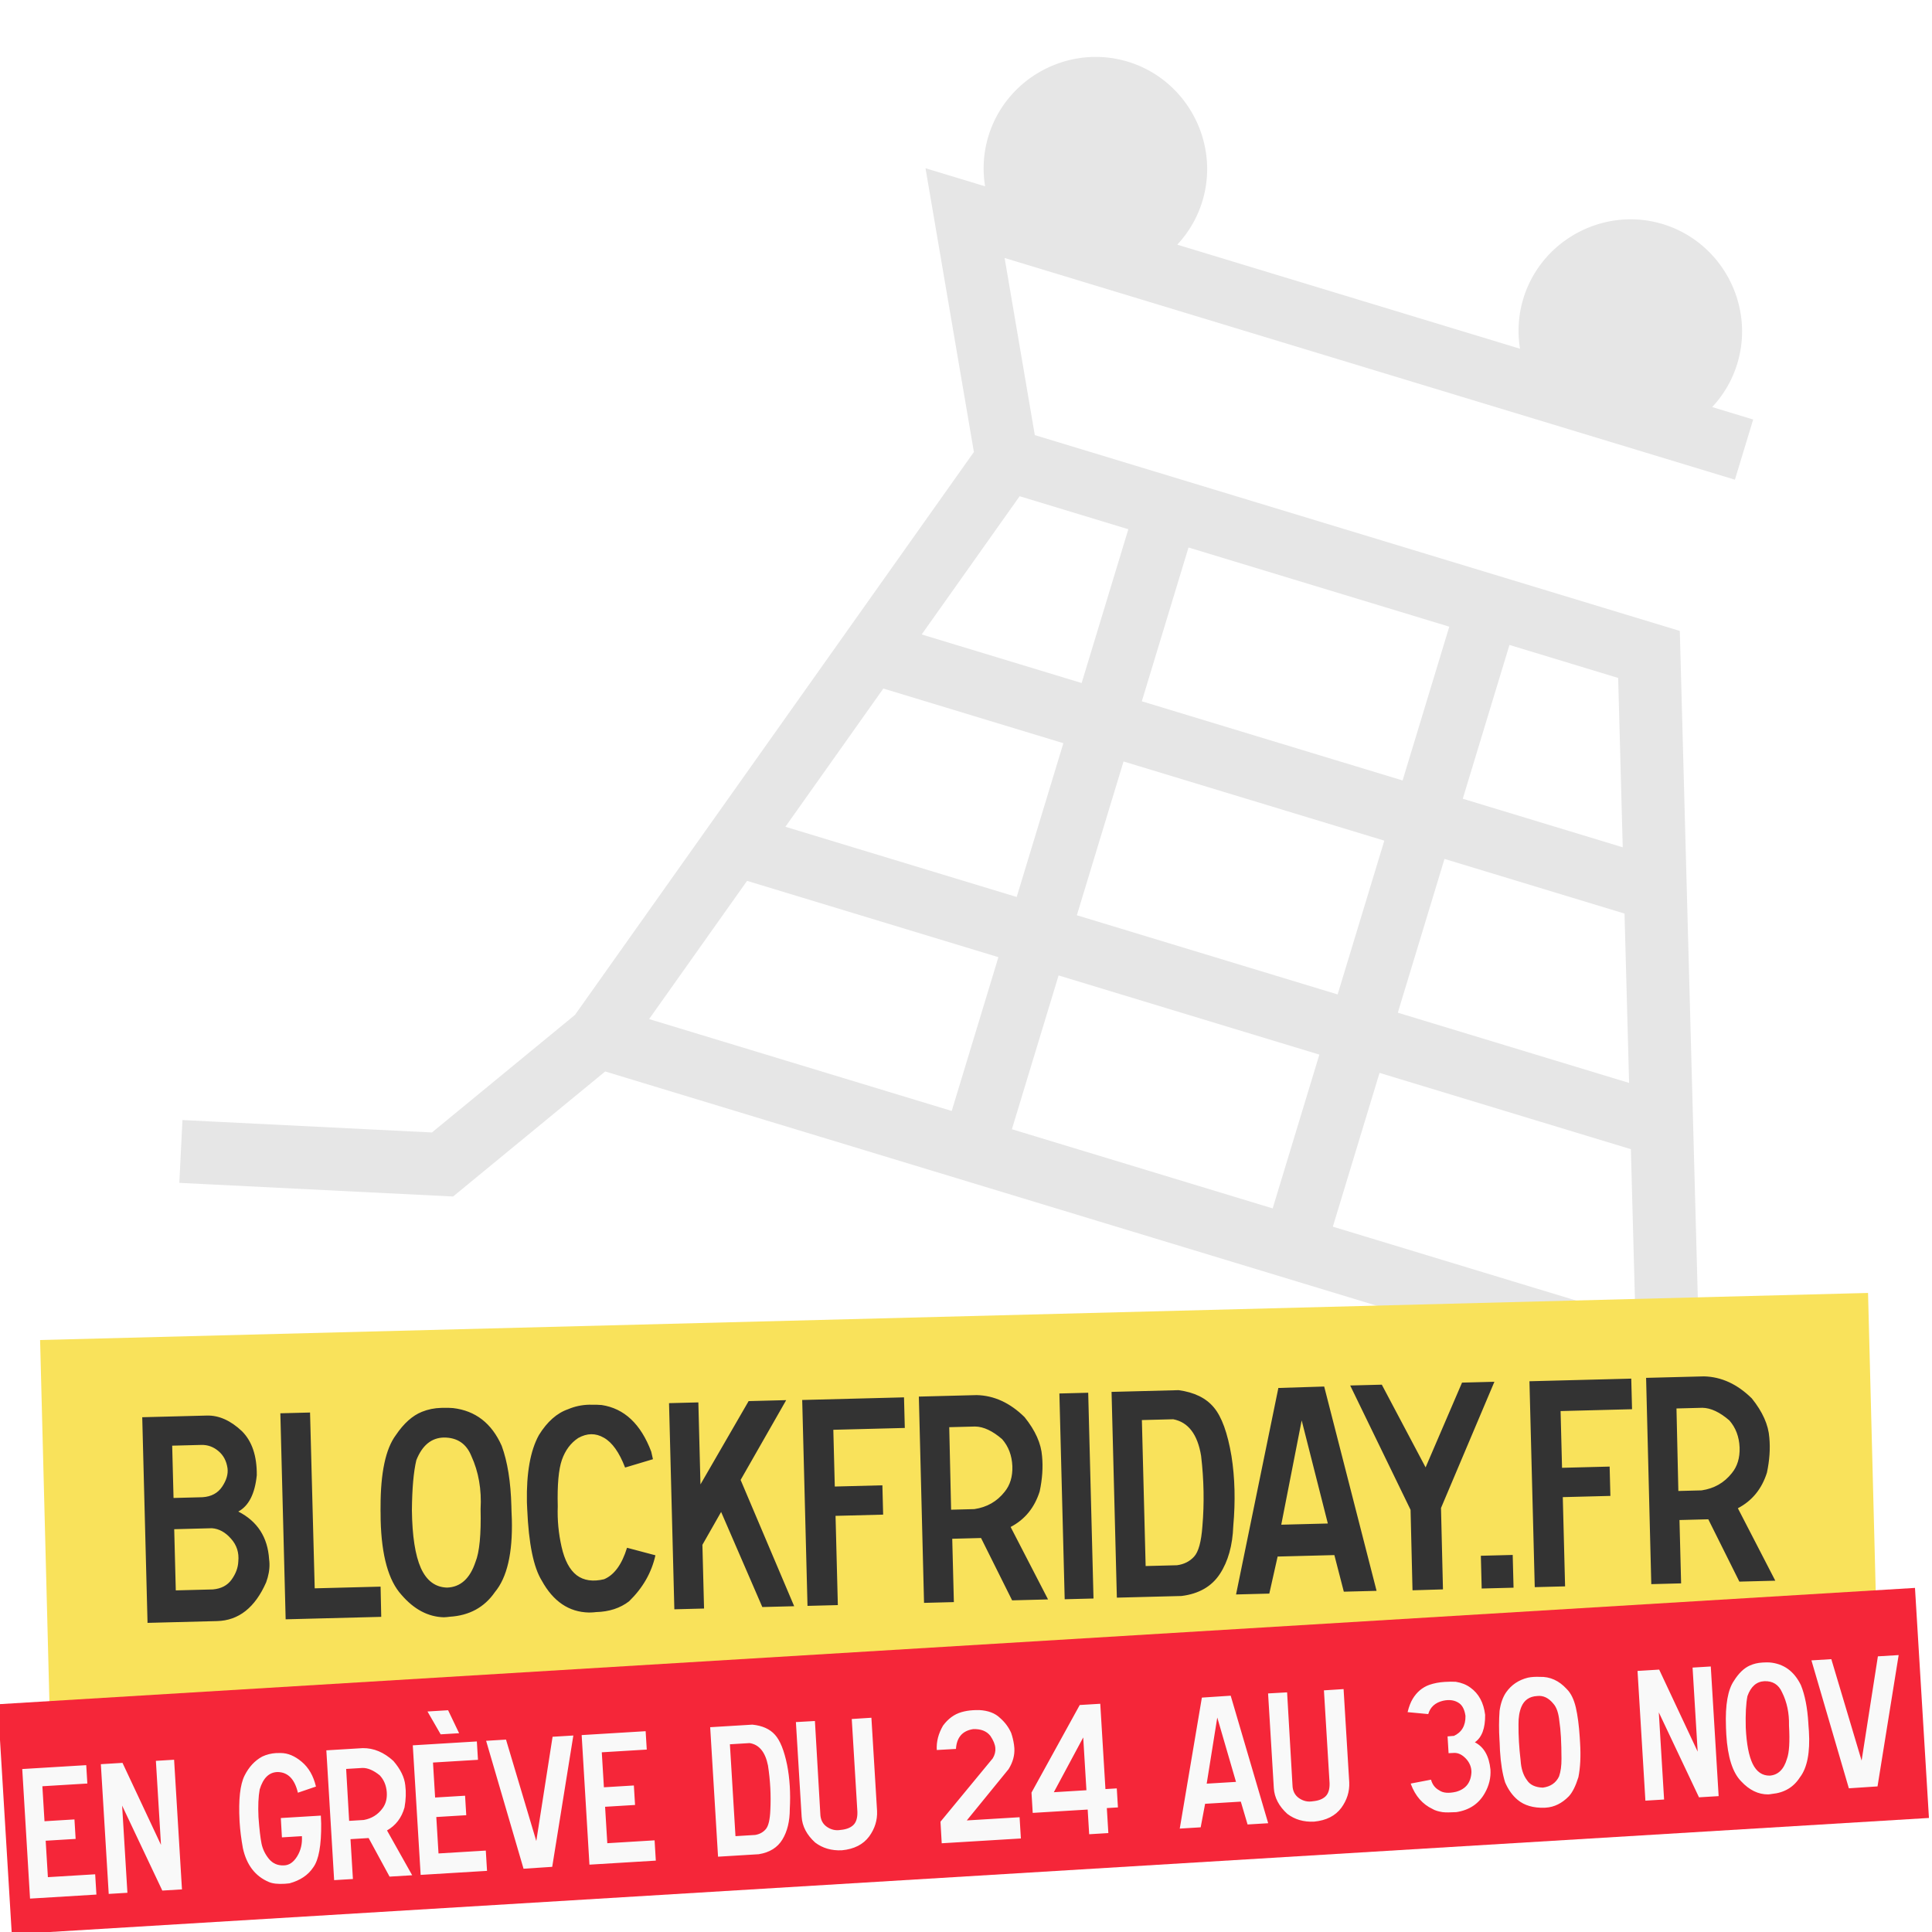 <svg xmlns="http://www.w3.org/2000/svg" style="height:512px;width:512px" viewBox="0 0 512 512"><path fill="#fff" d="m25.45 63.043-4.364 17.463 8.73 2.18 60.624 15.16 29.402 44.1 62.44 187.32-36.845 73.693h17.827a31.622 31.622 0 0 0-3.264 14c0 17.567 14.433 32 32 32s32-14.433 32-32c0-5.01-1.178-9.762-3.264-14h102.528a31.622 31.622 0 0 0-3.264 14c0 17.567 14.433 32 32 32s32-14.433 32-32c0-5.01-1.178-9.762-3.264-14H393v-18H174.562l23-46h192.924l70-210h-327.67L101.56 82.07 34.183 65.227Zm115.038 83.914H231v46h-75.178zm108.512 0h78v46h-78zm96 0h90.512l-15.334 46H345Zm-183.18 64H231v46h-53.846zm87.18 0h78v46h-78zm96 0h69.18l-15.334 46H345Zm-161.846 64H231v46h-32.514zm65.846 0h78v46h-78zm96 0h47.846l-15.332 46H345Z" style="fill:#e6e6e6" transform="matrix(.886 .269 .269 -.886 8.016 362.48)"/><path d="M616.102-567.562h476.017v95.203H616.102z" style="fill:#f9e25b;fill-opacity:1;stroke-width:6.122;stroke-linecap:round;stroke-linejoin:round;paint-order:stroke fill markers" transform="rotate(-1.475 36554.928 23837.649) scale(1.018)"/><path d="M617.5-450h500v60h-500z" style="fill:#f52639;fill-opacity:1;stroke-width:5.445;stroke-linecap:round;stroke-linejoin:round;paint-order:stroke fill markers" transform="rotate(-3.473 15317.914 10373.635) scale(1.018)"/><path d="M658.994-546.786q4.694 0 9.025 4.297 3.834 4.033 3.57 11.57-.926 7.24-5.058 9.322 7.372 4 7.703 12.628.066.562.066 1.157 0 2.314-.992 4.826-4.595 9.752-13.024 9.752h-18.116v-53.552zm-9.222 21.222h7.536q3.438-.132 5.19-2.611 1.752-2.48 1.521-4.76-.33-2.843-2.248-4.529-1.917-1.719-4.43-1.719h-7.57zm-.034 24.066h9.653q3.24-.199 4.925-2.413 1.72-2.248 1.885-4.694.43-3.438-1.752-5.984-2.149-2.578-4.893-2.843h-9.818zm36.131-45.387.034 45.783h17.156l-.033 7.868h-24.892v-53.651zm37.255-.198q8.727 1.256 12.397 10.148 2.115 6.248 2.115 15.801v1.29q.033 1.057.033 2.082 0 13.256-4.892 18.842-4.264 5.851-11.933 6.116-.794.099-1.554.099-6.116-.33-10.843-6.116-4.925-5.685-4.925-19.57 0-.925.033-1.95v-.495q0-.53.033-.992.33-13.355 4.463-18.611 3.206-4.496 6.942-5.884 2.38-.893 5.057-.893h.595q1.256 0 2.48.133zm-2.743 46.676q5.223-.066 7.537-6.48 1.652-3.735 1.686-13.718.628-7.636-2.05-13.884-1.818-4.86-7.008-4.991-4.892-.033-7.339 5.718-1.19 4.496-1.487 12.992-.132 10.082 1.95 15.107 2.116 5.024 6.71 5.256zm41.42-46.478q8.793 1.554 12.594 12.462l.397 1.984-7.305 1.983q-2.116-5.983-5.323-7.9-3.173-1.95-6.677-.1-2.975 1.852-4.397 5.587-1.388 3.702-1.388 12.066-.33 5.289.727 10.578 1.058 5.289 3.736 7.47 2.71 2.15 7.107 1.224 4-1.554 6.181-8.033l7.34 2.149q-1.687 6.743-7.174 11.8-3.537 2.58-8.661 2.58-.628.065-1.223.065h-.628q-7.802-.363-12.066-8.627-3.074-5.256-3.306-18.677-.033-.893-.033-1.786.066-11.437 3.57-17.42 3.372-5.157 7.802-6.546 2.578-1.024 5.487-1.024.397 0 .827.033 1.157 0 2.413.132zm25.189-.033v21.354l13.09-21.354h9.785l-12.396 20.462 13.09 33.222h-8.297l-10.082-25.024-5.09 8.43v16.594h-7.736v-53.684zm53.552.066v7.967H821.93v14.776h12.396v7.636h-12.396v23.239h-7.9v-53.618zm18.941-.1q6.777.331 12.298 6.05 4.066 5.322 4.297 10.314.297 4.297-.86 9.123-2.181 6.314-7.8 9.058l9.255 19.107h-9.355l-7.67-16.43h-7.503v16.496h-7.768l.033-53.717zm-1.388 29.653q4.926-.595 8-4.298 2.215-2.578 2.182-6.611-.067-4.198-2.48-7.107-3.669-3.34-6.942-3.471h-6.743l-.066 21.487zm30.412-29.52v53.585h-7.504v-53.585zm23.537-.066q6.115.992 9.057 4.727 2.975 3.702 4.265 12.76.561 4.231.561 8.826 0 4.529-.561 9.421-.463 7.537-3.802 12.363-3.339 4.827-10.148 5.488H894.59v-53.585zm-9.752 45.552h8.165q2.744-.297 4.496-2.116 1.785-1.818 2.38-7.9.991-8.892.132-18.28-1.157-8.43-7.008-9.72h-8.165zm47.668-45.52 12.264 53.52h-8.529l-2.215-9.587h-14.776l-2.413 9.587h-8.661l12.396-53.453zm-12.099 35.67h12.132l-6.116-27.008zm18.875-35.768h8.231l10.843 21.817 10.05-21.817h8.429l-14.743 32.494-.034 21.19-7.933.033.033-20.958zm32.859 45.188h8.297v8.529h-8.297zm40.329-45.09v7.968h-18.61v14.776h12.395v7.636h-12.396v23.239h-7.9v-53.618zm18.942-.098q6.776.33 12.297 6.05 4.066 5.321 4.297 10.313.298 4.297-.86 9.123-2.181 6.314-7.8 9.058l9.255 19.107h-9.355l-7.67-16.43h-7.503v16.496h-7.768l.033-53.717zm-1.389 29.652q4.926-.595 8-4.298 2.215-2.578 2.182-6.611-.066-4.198-2.48-7.107-3.669-3.34-6.942-3.471h-6.743l-.066 21.487z" aria-label="blockfriday.fr" style="fill:#333;stroke-width:7.737;stroke-linecap:round;stroke-linejoin:round;paint-order:stroke fill markers" transform="rotate(-1.475 36554.928 23837.649) scale(1.018)"/><path d="M639.51-432.781v4.791h-11.729v9.125h7.813v5.084h-7.813v9.5h12.333v5.291h-17.312l.02-33.791zm9.459-.021 8.708 21.917v-21.917h4.75v33.812h-5.125l-9.104-22.708v22.73h-4.875v-33.834zm41.27-.063q2.75.167 5.313 2.605 2.583 2.437 3.312 6.666l-4.791 1.313q-.917-5.334-4.854-5.688-3.375-.208-5.021 4.23-.688 2.77-.75 7.187.062 4.708.375 6.937.333 2.209 1.687 4.084 1.375 1.875 3.771 1.916 2.042.084 3.604-2.145 1.563-2.25 1.542-5.167h-5.208l.02-5.042h10.438l-.042 2.063q-.416 8.458-2.75 11.27-2.166 2.876-6.416 3.771-.646.042-1.209.042-2.729 0-4.125-.708-5.187-2.563-6.229-9.208-.437-3.667-.437-6.813v-.312q.062-8.334 2.02-11.709 1.896-3.27 4.896-4.667 1.73-.687 3.667-.687.562 0 1.187.062zm21.396.021q4.271.209 7.75 3.813 2.563 3.354 2.709 6.5.187 2.708-.542 5.75-1.375 3.979-4.917 5.708l5.834 12.042h-5.896l-4.834-10.354h-4.729v10.395h-4.896l.021-33.854zm-.875 18.688q3.104-.375 5.042-2.709 1.396-1.625 1.375-4.166-.042-2.646-1.563-4.48-2.312-2.104-4.375-2.187h-4.25l-.041 13.542zm30.625-18.625v4.791h-11.729v9.125h7.813v5.084h-7.813v9.5h12.334v5.291h-17.313v-33.791zm-6.979-8.563 2.5 6.146h-4.812l-3.063-6.146zm14.584 8.542 6.27 26.833 5.875-26.833h5.417l-7.562 33.792-7.48.041-7.708-33.833zm36.416.02v4.792h-11.729v9.125h7.813v5.084h-7.813v9.5h12.333v5.291h-17.312l.02-33.791zm27.834-.02q3.854.625 5.708 2.98 1.875 2.332 2.687 8.04.355 2.667.355 5.563 0 2.854-.355 5.938-.291 4.75-2.395 7.791-2.105 3.042-6.396 3.459H802.24v-33.771zm-6.146 28.708h5.146q1.729-.187 2.833-1.333 1.125-1.146 1.5-4.98.625-5.603.083-11.52-.729-5.313-4.416-6.125h-5.146zm22.458-28.666-.062 24.187q-.084 2.25 1.5 3.5 1.583 1.23 3.5 1.02 2.208-.062 3.395-1.062 1.188-1 1.271-3.375v-24.208l5.125-.02v24.333q-.062 3.562-2.437 6.458-2.521 3.02-7.334 3.187-4.041-.062-6.812-2.437-3.104-3.188-3.104-6.917v-24.687zm42.875-.25q3.48.395 5.292 2.395 1.812 1.792 2.646 4.063.416 1.52.541 3.062.042.459.042.917 0 2.792-1.833 5.375l-11.667 12.667h13.77v5.541h-20.645l.02-5.625 14.584-15.645q.875-1.271.833-2.667-.041-1.417-1.104-3.208-1.354-1.959-4.375-2.021-4.208.396-4.77 4.875l-5-.021q0-3.208 2-6.23 2.145-2.562 4.958-3.208 1.437-.333 3.041-.333.792 0 1.667.063zm31.542.27v22.25h2.958v4.959h-2.896v6.52h-5v-6.437h-14.333v-5.292l13.917-22zm-13.459 22.25h8.5v-13.77zm47.48-22.291 7.729 33.729h-5.375l-1.396-6.042h-9.313l-1.52 6.042h-5.459l7.813-33.688zm-7.625 22.479h7.645l-3.854-17.02zm22.333-22.458-.063 24.187q-.083 2.25 1.5 3.5 1.584 1.23 3.5 1.02 2.209-.062 3.396-1.062 1.188-1 1.271-3.375v-24.208l5.125-.02v24.333q-.062 3.562-2.437 6.458-2.521 3.02-7.334 3.187-4.041-.062-6.812-2.437-3.104-3.188-3.104-6.917v-24.687zm44-.084q2.188.48 3.687 1.73 3.125 2.52 3.417 7.312-.25 5.25-3.104 6.98 3.417 2 3.625 7.332 0 3.23-1.875 6.084-2.604 3.979-7.667 4.437-2.395 0-3.541-.208-1.73-.375-2.584-.98-3.791-2.083-5.229-6.77l-.02-.188 5.312-.687q.396 1.917 1.958 2.896 1.417 1.146 4.375.646 3.875-.834 4.292-4.896.104-1.938-1.208-3.542-1.334-1.604-2.917-1.687l-1.52-.021v-4.375l1.54-.042.042.042q3.23-1.23 3.396-5.042-.187-2.333-1.375-3.354-1.646-1.354-4.229-.938-3.083.542-4.042 3.23l-5.333-.834q.646-2.083 1.52-3.354 1.772-2.583 4.563-3.396 1.875-.52 4.042-.52 1.625 0 2.875.145zm20.937 28.875q3.042-.208 4.396-2.646.771-1.812.917-4.562.375-6.354.042-9.813-.125-3.166-1.27-4.604-1.73-2.416-4.105-2.27-3-.021-4.27 2.562-.897 1.854-1.022 4.5-.312 4.48-.02 9.417 0 3.187 1.333 5.208 1.062 1.917 4 2.208zm-10.5-12.354v-.708q0-3.98.48-7.563.604-2.958 2.02-4.75 2.23-2.77 5.875-3.437.73-.104 1.521-.104.73 0 1.542.083 4.02.104 6.833 3.583 1.521 1.688 2.084 4.959.52 3.166.541 7.729v1.562q0 5.188-.979 8.854-1.291 3.396-2.791 4.813-2.855 2.583-6.188 2.583h-.333q-4.355-.146-6.813-2.458-1.937-1.813-3-4.77-.833-3.376-.833-8.293 0-1.02.042-2.083zm42.605-16.48 8.708 21.918v-21.917h4.75v33.812h-5.125l-9.104-22.708v22.73h-4.875v-33.834zm28.77-.124q5.5.792 7.813 6.396 1.333 3.937 1.333 9.958v.813q.021.666.021 1.312 0 8.354-3.083 11.875-2.688 3.688-7.52 3.854-.5.063-.98.063-3.854-.209-6.833-3.854-3.105-3.584-3.105-12.334 0-.583.021-1.229v-.312q0-.334.021-.625.209-8.417 2.813-11.73 2.02-2.833 4.375-3.708 1.5-.562 3.187-.562h.375q.792 0 1.563.083zm-1.729 29.417q3.292-.042 4.75-4.084 1.042-2.354 1.063-8.646.396-4.812-1.292-8.75-1.146-3.062-4.416-3.145-3.084-.021-4.625 3.604-.75 2.833-.938 8.187-.083 6.354 1.23 9.521 1.333 3.167 4.228 3.313zm17.855-29.292 6.27 26.833 5.875-26.833h5.417l-7.562 33.792-7.48.041-7.708-33.833z" aria-label="en grève du 24 au 30 novembre" style="fill:#f9f9f9;stroke-width:7.314;stroke-linecap:round;stroke-linejoin:round;paint-order:stroke fill markers" transform="rotate(-3.473 15317.914 10373.635) scale(1.018)"/></svg>
